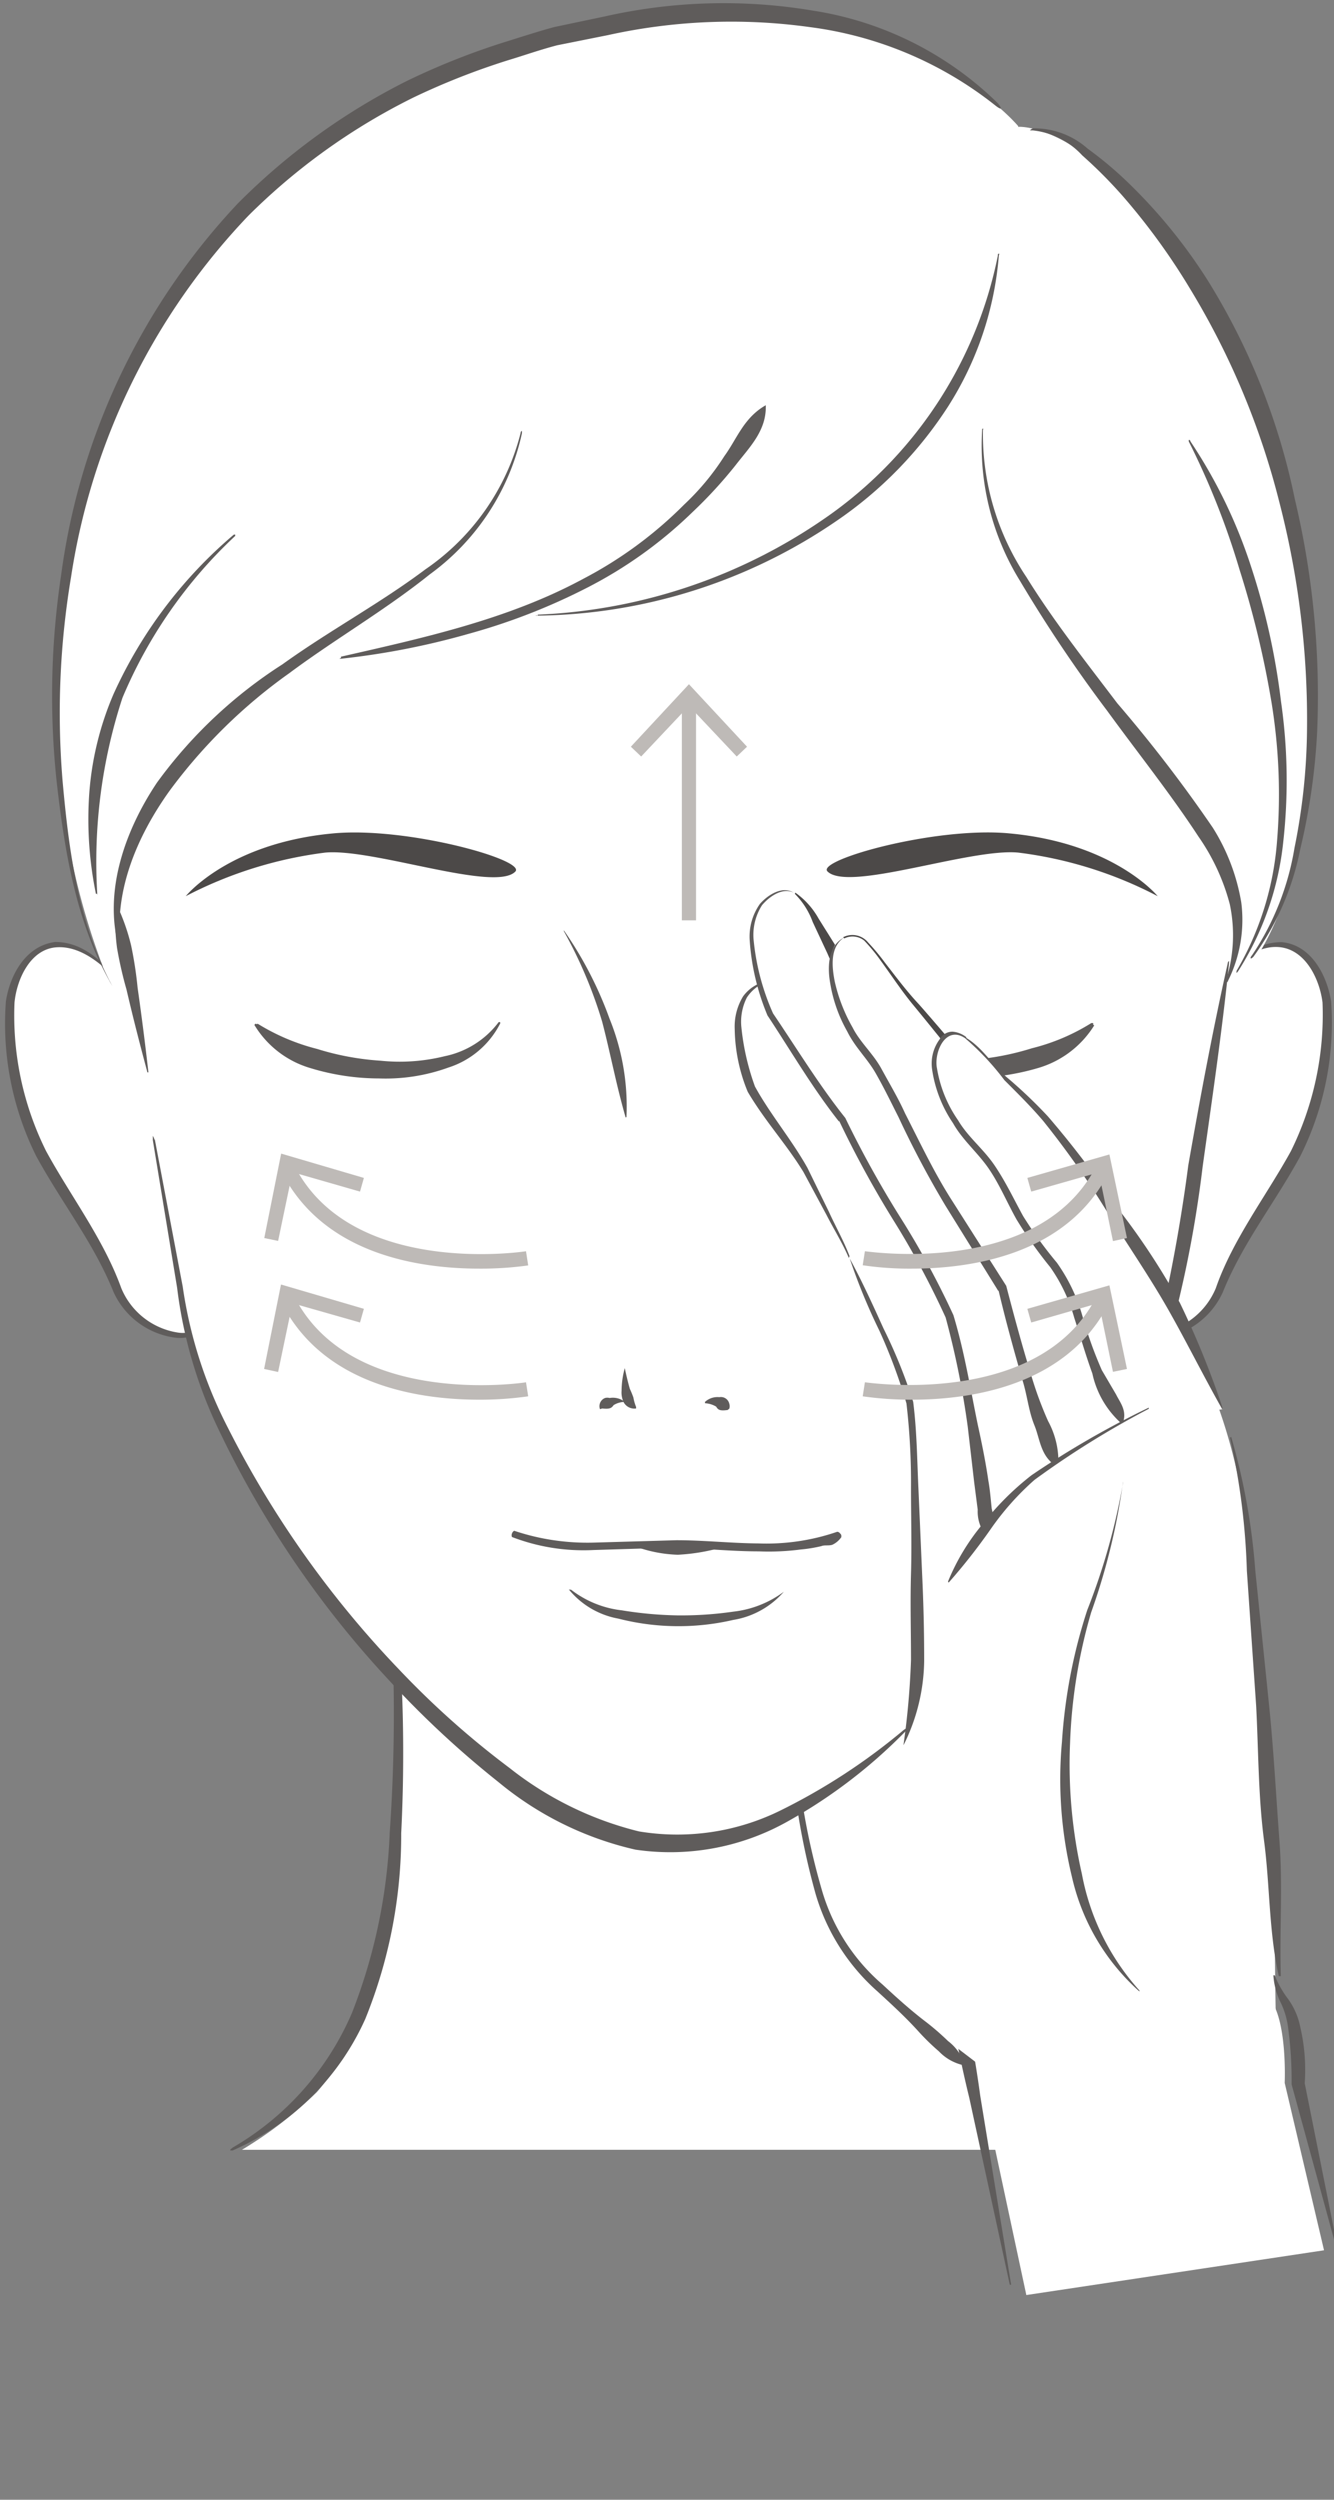 <svg xmlns="http://www.w3.org/2000/svg" xmlns:xlink="http://www.w3.org/1999/xlink" width="79" height="148" viewBox="0 0 79 148">
  <rect x="0" y="0" width="79" height="148" fill="#808080" stroke="none"/>
  <defs>
    <clipPath id="clip-path">
      <rect id="長方形_3524" data-name="長方形 3524" width="79" height="148" transform="translate(-0.3 -0.19)" fill="none"/>
    </clipPath>
    <linearGradient id="linear-gradient" x1="-88.679" y1="60.75" x2="-88.73" y2="60.75" gradientUnits="objectBoundingBox">
      <stop offset="0" stop-color="#4c4948"/>
      <stop offset="0.29" stop-color="#4c4948"/>
      <stop offset="0.68" stop-color="#565352" stop-opacity="0.729"/>
      <stop offset="1" stop-color="#5f5c5b" stop-opacity="0.102"/>
    </linearGradient>
  </defs>
  <g id="item_howto_step02" transform="translate(0.3 0.19)">
    <g id="レイヤー_1" data-name="レイヤー 1">
      <g id="グループ_3090" data-name="グループ 3090" clip-path="url(#clip-path)">
        <g id="STEP2">
          <g id="illust">
            <g id="グループ_2516" data-name="グループ 2516">
              <path id="パス_2573" data-name="パス 2573" d="M57.91,119.43a38.15,38.15,0,0,1-1.73-10.66,99.09,99.09,0,0,1,3.49-32.19H19.07s5.41,9.49,4.39,32.19c-.29,6.36-1.45,11.37-4.7,15.1a24,24,0,0,1-4.43,3.41h48.3s-3.88-5.5-4.71-7.84" transform="translate(-0.3 -0.19)" fill="#fff"/>
            </g>
            <g id="グループ_2517" data-name="グループ 2517">
              <path id="パス_2574" data-name="パス 2574" d="M13.76,127.16a16.93,16.93,0,0,0,7.09-8,32.74,32.74,0,0,0,2.23-10.66,101.42,101.42,0,0,0-.88-22.09v-.15s.06,0,.08.13a95.6,95.6,0,0,1,1.48,22.15,29,29,0,0,1-2.13,11,15.36,15.36,0,0,1-7.85,7.78h-.15a.14.14,0,0,1,.1-.12" transform="translate(-0.3 -0.19)" fill="#5f5c5b"/>
            </g>
            <g id="グループ_2518" data-name="グループ 2518">
              <path id="パス_2575" data-name="パス 2575" d="M57.57,85.39c-.37,3.59-.7,7.16-.88,10.74s-.34,7.17-.21,10.76a44.75,44.75,0,0,0,1.44,10.61,29,29,0,0,0,4.65,9.63c0,.06.07.13,0,.15s-.07,0-.12-.09a28.47,28.47,0,0,1-5-9.57,43.64,43.64,0,0,1-1.73-10.7,78.431,78.431,0,0,1,0-10.84,71.612,71.612,0,0,1,1.65-10.71c0-.08,0-.14.08-.14s0,.08,0,.16" transform="translate(-0.3 -0.19)" fill="#4c4948"/>
            </g>
            <g id="グループ_2519" data-name="グループ 2519">
              <path id="パス_2576" data-name="パス 2576" d="M76.08,123.32s.16-3.54-.82-4.9a4,4,0,0,1-.53-1.2l-18.87-4.34,4.92,23,17.63-2.65Z" transform="translate(-0.3 -0.19)" fill="#fff"/>
            </g>
            <g id="グループ_2520" data-name="グループ 2520">
              <path id="パス_2577" data-name="パス 2577" d="M55.65,113a72.191,72.191,0,0,1,2.4,11.08l1.83,11.19H59.8L57.4,124.2A73.132,73.132,0,0,1,55.57,113Z" transform="translate(-0.3 -0.19)" fill="#5f5c5b"/>
            </g>
            <g id="グループ_2521" data-name="グループ 2521">
              <path id="パス_2578" data-name="パス 2578" d="M55.1,96c-1.1,1.17-2.1,0-3.36-.85S48.4,90,46.31,88.36c-2.8-2.21-5.9-1.11-6.55,1.3-.56,2.07,3.89,6.77,6.5,12.23,1.66,3.44.54,11.5,5.91,15.87,1.62,1.3,6.74,5.19,6.74,5.19l7.7-2.35Z" transform="translate(-0.3 -0.19)" fill="#fff"/>
            </g>
            <g id="グループ_2522" data-name="グループ 2522">
              <path id="パス_2579" data-name="パス 2579" d="M44.79,99.11c.6,1,1.19,1.93,1.7,3a14.57,14.57,0,0,1,.84,3.32A42.13,42.13,0,0,0,48.7,112a11.64,11.64,0,0,0,3.57,5.5c.83.77,1.67,1.53,2.58,2.22a15.217,15.217,0,0,1,1.29,1.12,2.79,2.79,0,0,1,1,1.45,2.86,2.86,0,0,1-1.54-.84,13.481,13.481,0,0,1-1.21-1.18c-.76-.84-1.59-1.6-2.43-2.37a12.31,12.31,0,0,1-3.66-5.77,42.281,42.281,0,0,1-1.3-6.69,14.49,14.49,0,0,0-.76-3.25l-1.48-3Z" transform="translate(-0.3 -0.19)" fill="#5f5c5b"/>
            </g>
            <g id="グループ_2523" data-name="グループ 2523">
              <path id="パス_2580" data-name="パス 2580" d="M40.36,88.53a2.72,2.72,0,0,0-.5,1.37,3,3,0,0,0,.37,1.37,19.589,19.589,0,0,0,1.55,2.56,18.49,18.49,0,0,1,3,5.27h-.07a23.82,23.82,0,0,1-3.51-5,20.19,20.19,0,0,1-1.38-2.75,3.46,3.46,0,0,1-.24-1.56,2.9,2.9,0,0,1,.69-1.39Z" transform="translate(-0.3 -0.19)" fill="#4c4948"/>
            </g>
            <g id="グループ_2524" data-name="グループ 2524">
              <path id="パス_2581" data-name="パス 2581" d="M55.13,96l-.31.59a.76.76,0,0,1-.34.3.75.75,0,0,1-.51,0A1.1,1.1,0,0,1,53,96v-.07a1.11,1.11,0,0,1,1.23.37c.15.09.06.16.29,0l.55-.36Z" transform="translate(-0.3 -0.19)" fill="#4c4948"/>
            </g>
            <g id="グループ_2525" data-name="グループ 2525">
              <path id="パス_2582" data-name="パス 2582" d="M72,58.33s3.07-4.1,5.45-1.61c2,2.14,1.33,6.62-.33,10.84-.75,1.89-3.36,5.29-4.15,7.29-.85,2.19-2.23,4.34-4.69,4.21-2-.11-2.59-3.12-2.59-3.12" transform="translate(-0.3 -0.19)" fill="#fff"/>
            </g>
            <g id="グループ_2526" data-name="グループ 2526">
              <path id="パス_2583" data-name="パス 2583" d="M65.74,76.06c.41,1.39,1.39,3.11,3,2.84A4.38,4.38,0,0,0,72,76.27c1-2.89,3-5.48,4.45-8.12a18.24,18.24,0,0,0,1.87-8.8c-.18-1.41-1-3.05-2.44-3.26s-2.81,1-3.82,2.14l-.09.1.08-.1c.93-1.17,2.14-2.46,3.86-2.45,1.77.17,2.68,2,2.92,3.51A17.63,17.63,0,0,1,77,68.46c-1.52,2.79-3.41,5.13-4.59,8.06a4.69,4.69,0,0,1-3.75,2.71,2.35,2.35,0,0,1-2.1-1,5.33,5.33,0,0,1-.91-2.15h0" transform="translate(-0.3 -0.19)" fill="#5f5c5b"/>
            </g>
            <g id="グループ_2527" data-name="グループ 2527">
              <path id="パス_2584" data-name="パス 2584" d="M7.2,58.33s-3.07-4.1-5.44-1.61c-2,2.14-1.34,6.62.32,10.84.75,1.89,3.36,5.29,4.16,7.29.84,2.19,2.22,4.34,4.68,4.21,2-.11,2.59-3.12,2.59-3.12" transform="translate(-0.3 -0.19)" fill="#fff"/>
            </g>
            <g id="グループ_2528" data-name="グループ 2528">
              <path id="パス_2585" data-name="パス 2585" d="M13.49,76.07a5.57,5.57,0,0,1-.91,2.14,2.35,2.35,0,0,1-2.1,1,4.68,4.68,0,0,1-3.75-2.7c-1.18-2.93-3.07-5.28-4.59-8.07A17.59,17.59,0,0,1,.35,59.28C.58,57.77,1.49,56,3.27,55.77c1.71,0,2.93,1.28,3.86,2.46l.07.1-.08-.1c-1-1.09-2.33-2.27-3.82-2.14S1,57.94.86,59.35a18,18,0,0,0,1.87,8.8c1.43,2.63,3.41,5.22,4.45,8.11a4.34,4.34,0,0,0,3.32,2.63c1.59.27,2.56-1.44,3-2.84h0" transform="translate(-0.3 -0.19)" fill="#5f5c5b"/>
            </g>
            <g id="グループ_2529" data-name="グループ 2529">
              <path id="パス_2586" data-name="パス 2586" d="M60.3,7.47S51.78-2.86,32.14,2.35A37.2,37.2,0,0,0,8.07,21.48C5,28-1.25,45.32,9,63.42l62.56-4s4-1.29,5.62-10.72c1.2-7,.81-18.59-3-26.18-3.33-6.65-6.52-10.6-9-12.66-3-2.52-4.89-2.35-4.89-2.35" transform="translate(-0.3 -0.19)" fill="#fff"/>
            </g>
            <g id="グループ_2530" data-name="グループ 2530">
              <path id="パス_2587" data-name="パス 2587" d="M40.93,7.21C69.67,9.24,76,29,75,43.46,74.34,53.81,72.32,58,71.59,64.51,71,70,69.46,80.29,66,87.21a54.24,54.24,0,0,1-12.22,15.11c-7.57,6.5-9.91,7.23-14.39,7.07-4.79-.18-11.74-5.87-17.39-11.7A42.88,42.88,0,0,1,11.16,78.48c-1.54-6.1-4-19.05-5.79-27.62-1.56-7.26-1.47-16,1.37-22.7C10.49,19.3,19.57,5.69,40.93,7.21" transform="translate(-0.3 -0.19)" fill="#fff"/>
            </g>
            <g id="グループ_2531" data-name="グループ 2531">
              <path id="パス_2588" data-name="パス 2588" d="M6.92,53.58A12.2,12.2,0,0,1,7.77,56a23,23,0,0,1,.38,2.49c.24,1.67.45,3.34.64,5H8.73c-.44-1.64-.86-3.27-1.24-4.91a23,23,0,0,1-.56-2.46,12.8,12.8,0,0,1-.08-2.55h0" transform="translate(-0.3 -0.19)" fill="#5f5c5b"/>
            </g>
            <g id="グループ_2532" data-name="グループ 2532">
              <path id="パス_2589" data-name="パス 2589" d="M9.17,67.47l1.65,8.7a26.4,26.4,0,0,0,2.67,8.35A59.42,59.42,0,0,0,23.63,98.84a51.7,51.7,0,0,0,6.54,5.83,20.08,20.08,0,0,0,7.67,3.76,13.81,13.81,0,0,0,8.32-1.21,36.26,36.26,0,0,0,7.35-4.79c.11-.08.2-.13.22-.1s0,.11-.13.2a30.61,30.61,0,0,1-7.1,5.39,14.17,14.17,0,0,1-8.87,1.59,19.49,19.49,0,0,1-8.11-4A56.739,56.739,0,0,1,23,99.44,58.82,58.82,0,0,1,13,84.75a26.88,26.88,0,0,1-2.51-8.5L9.05,67.5v-.25a.74.74,0,0,1,.1.23" transform="translate(-0.3 -0.19)" fill="#5f5c5b"/>
            </g>
            <g id="グループ_2533" data-name="グループ 2533">
              <path id="パス_2590" data-name="パス 2590" d="M55.16,101.06a62.68,62.68,0,0,0,7.68-9.37,39.37,39.37,0,0,0,5.23-10.82A97.911,97.911,0,0,0,70.37,69c.7-4,1.45-8,2.33-11.94,0-.09.06-.16.08-.15s0,.08,0,.17c-.41,4-1,8-1.56,12A69.43,69.43,0,0,1,68.72,81a39.27,39.27,0,0,1-5.53,10.87,60.27,60.27,0,0,1-8,9.18c-.06.07-.13.1-.15.09s0-.09.09-.15" transform="translate(-0.3 -0.19)" fill="#5f5c5b"/>
            </g>
            <g id="グループ_2534" data-name="グループ 2534">
              <path id="パス_2591" data-name="パス 2591" d="M6.49,58.09c-2-3.58-2.67-7.74-3.13-11.77a48,48,0,0,1,.26-12.27,39.78,39.78,0,0,1,10.46-22,38.42,38.42,0,0,1,10-7.25,42.5,42.5,0,0,1,5.75-2.29c1-.31,2-.64,3-.91l3-.63A31.94,31.94,0,0,1,48.15.63,20,20,0,0,1,59.09,6.11c.12.14.2.28.17.31s-.17-.06-.31-.17A22.23,22.23,0,0,0,48,1.61a33.86,33.86,0,0,0-12,.47l-3,.6c-1,.26-1.93.59-2.89.88a42.281,42.281,0,0,0-5.62,2.21,37.21,37.21,0,0,0-9.78,7A39.57,39.57,0,0,0,4.21,34.15a48.79,48.79,0,0,0-.5,12.13c.36,4,.9,8.17,2.79,11.81l.16.3-.17-.29" transform="translate(-0.3 -0.19)" fill="#5f5c5b"/>
            </g>
            <g id="グループ_2535" data-name="グループ 2535">
              <path id="パス_2592" data-name="パス 2592" d="M61.14,7.6a4.75,4.75,0,0,1,3.27,1.2,22.32,22.32,0,0,1,2.67,2.28,31.369,31.369,0,0,1,4.41,5.47,39.44,39.44,0,0,1,5.19,13A50.29,50.29,0,0,1,78,43.38a38.14,38.14,0,0,1-1,6.9,16.12,16.12,0,0,1-2.76,6.35c-.07.08-.14.13-.17.11s0-.1.08-.19a16.06,16.06,0,0,0,2.51-6.35,36.53,36.53,0,0,0,.74-6.84,51.41,51.41,0,0,0-1.64-13.64,45.74,45.74,0,0,0-5.27-12.6,38.71,38.71,0,0,0-4-5.51,27.291,27.291,0,0,0-2.4-2.41,4.66,4.66,0,0,0-2.93-1.48H61a.29.29,0,0,1,.17-.11" transform="translate(-0.3 -0.19)" fill="#5f5c5b"/>
            </g>
            <g id="グループ_2536" data-name="グループ 2536">
              <path id="パス_2593" data-name="パス 2593" d="M40,91.32a14.941,14.941,0,0,0-1.49.25l-.69.06a8,8,0,0,0,2.32.42A11.61,11.61,0,0,0,43,91.54a14.718,14.718,0,0,1-1.49-.08A12.65,12.65,0,0,0,40,91.32" transform="translate(-0.3 -0.19)" fill="#5f5c5b"/>
            </g>
            <g id="グループ_2537" data-name="グループ 2537">
              <path id="パス_2594" data-name="パス 2594" d="M31.85,36.39a32.22,32.22,0,0,0,17.42-6,24.83,24.83,0,0,0,9.82-15.24c0-.07,0-.13.06-.13s0,.07,0,.14a19.5,19.5,0,0,1-3,8.9,23.8,23.8,0,0,1-6.58,6.76,32,32,0,0,1-17.73,5.63h-.13a.15.15,0,0,1,.13,0" transform="translate(-0.3 -0.19)" fill="#5f5c5b"/>
            </g>
            <g id="グループ_2538" data-name="グループ 2538">
              <path id="パス_2595" data-name="パス 2595" d="M20.19,38.88c4.92-1.12,9.9-2.21,14.33-4.6a24.27,24.27,0,0,0,6-4.41A14.89,14.89,0,0,0,42.9,27c.73-1,1.12-2.2,2.35-2.95l.1-.06v.13c0,1.43-1,2.4-1.77,3.4A26.67,26.67,0,0,1,41,30.33a25.76,25.76,0,0,1-6.2,4.45,36.65,36.65,0,0,1-7.1,2.76A45.13,45.13,0,0,1,20.2,39h-.1l.1-.06" transform="translate(-0.3 -0.19)" fill="#5f5c5b"/>
            </g>
            <g id="グループ_2539" data-name="グループ 2539">
              <path id="パス_2596" data-name="パス 2596" d="M72.62,58a8.87,8.87,0,0,0,.21-4.46,12.57,12.57,0,0,0-1.85-4C69.32,47,67.4,44.6,65.58,42.1a84.8,84.8,0,0,1-5.17-7.7,15.22,15.22,0,0,1-2.25-8.9c0-.07,0-.13.05-.12s0,0,0,.13a15.21,15.21,0,0,0,2.57,8.65c1.61,2.6,3.51,5,5.38,7.47A84.219,84.219,0,0,1,71.82,49a12,12,0,0,1,1.69,4.44,8.11,8.11,0,0,1-.78,4.62.12.12,0,0,1-.09.1v-.14" transform="translate(-0.3 -0.19)" fill="#5f5c5b"/>
            </g>
            <g id="グループ_2540" data-name="グループ 2540">
              <path id="パス_2597" data-name="パス 2597" d="M7.05,56.15c-.94-3.37.36-7,2.25-9.82a27.51,27.51,0,0,1,7.43-7c2.78-2,5.77-3.6,8.46-5.62a13.93,13.93,0,0,0,5.64-8.07.13.13,0,0,1,.08-.13v.14A14,14,0,0,1,25.46,34c-2.67,2.14-5.62,3.84-8.32,5.85a31.32,31.32,0,0,0-7.12,7c-1.9,2.67-3.3,5.91-2.87,9.29v.15a.22.22,0,0,1-.08-.13" transform="translate(-0.3 -0.19)" fill="#5f5c5b"/>
            </g>
            <g id="グループ_2541" data-name="グループ 2541">
              <path id="パス_2598" data-name="パス 2598" d="M5.68,52.92a22,22,0,0,1-.39-6A18.27,18.27,0,0,1,6.72,41.1a26.93,26.93,0,0,1,7.13-9.45h.08v.08a27.85,27.85,0,0,0-6.68,9.59A31.19,31.19,0,0,0,5.76,52.91a.14.14,0,0,1,0,.09v-.08" transform="translate(-0.3 -0.19)" fill="#5f5c5b"/>
            </g>
            <g id="グループ_2542" data-name="グループ 2542">
              <path id="パス_2599" data-name="パス 2599" d="M70.49,26.12a30,30,0,0,1,3.59,7.4,41.3,41.3,0,0,1,1.78,8A32.78,32.78,0,0,1,76,49.8a17.63,17.63,0,0,1-2.69,7.72s-.07.09-.08.08,0-.07,0-.12a17.89,17.89,0,0,0,2.4-7.72,33.869,33.869,0,0,0-.32-8.11,56.559,56.559,0,0,0-1.9-7.91,45.8,45.8,0,0,0-3-7.58.13.13,0,0,1,0-.12s.06,0,.09.08" transform="translate(-0.3 -0.19)" fill="#5f5c5b"/>
            </g>
            <g id="グループ_2543" data-name="グループ 2543">
              <path id="パス_2600" data-name="パス 2600" d="M37.05,66.16c-.55-1.9-.9-3.79-1.39-5.67a26.63,26.63,0,0,0-2.27-5.36v-.05h0a22.46,22.46,0,0,1,2.71,5.24,13.81,13.81,0,0,1,1,5.82h0" transform="translate(-0.3 -0.19)" fill="#5f5c5b"/>
            </g>
            <g id="グループ_2544" data-name="グループ 2544">
              <path id="パス_2601" data-name="パス 2601" d="M49.83,91a1.33,1.33,0,0,1-.54.46c-.22.07-.46,0-.65.08a8.52,8.52,0,0,1-1.23.2,14.6,14.6,0,0,1-2.47.11c-1.63,0-3.27-.17-4.88-.23l-4.89.15A11.8,11.8,0,0,1,30.32,91a.26.26,0,0,1,0-.21.29.29,0,0,1,.13-.16,13.63,13.63,0,0,0,4.74.7l4.87-.14c1.64,0,3.26.18,4.87.19a12.87,12.87,0,0,0,4.65-.69.22.22,0,0,1,.17.1.18.18,0,0,1,.07.19" transform="translate(-0.3 -0.19)" fill="#5f5c5b"/>
            </g>
            <g id="グループ_2545" data-name="グループ 2545">
              <path id="パス_2602" data-name="パス 2602" d="M33.82,94.12a6,6,0,0,0,3,1.22,22.738,22.738,0,0,0,3.3.3,21.441,21.441,0,0,0,3.3-.22,6.17,6.17,0,0,0,3-1.18h0a5.05,5.05,0,0,1-3,1.67,14.39,14.39,0,0,1-6.81-.08,4.92,4.92,0,0,1-2.92-1.72h0" transform="translate(-0.3 -0.19)" fill="#5f5c5b"/>
            </g>
            <g id="グループ_2550" data-name="グループ 2550">
              <g id="グループ_2549" data-name="グループ 2549">
                <path id="パス_2605" data-name="パス 2605" d="M37.67,83.39a.72.72,0,0,1-.72-.34,1.33,1.33,0,0,1-.14-.71A5.1,5.1,0,0,1,37,81h0c.09.43.19.85.3,1.23a5.489,5.489,0,0,1,.21.51,2.75,2.75,0,0,0,.16.56h0" transform="translate(-0.3 -0.19)" fill="#5f5c5b"/>
                <path id="パス_2606" data-name="パス 2606" d="M43.09,83.48c-.45.06-.56,0-.68-.2a1.41,1.41,0,0,0-.66-.2V83a1.1,1.1,0,0,1,.85-.28.51.51,0,0,1,.59.39.48.48,0,0,1,0,.29h0" transform="translate(-0.3 -0.19)" fill="#5f5c5b"/>
                <path id="パス_2607" data-name="パス 2607" d="M35.53,83.43a.52.52,0,0,1,.3-.66.5.5,0,0,1,.27,0A1.13,1.13,0,0,1,37,83h0a1.3,1.3,0,0,0-.66.19c-.12.17-.22.25-.67.2h0" transform="translate(-0.3 -0.19)" fill="#5f5c5b"/>
                <path id="パス_2608" data-name="パス 2608" d="M64.8,60.71a5.84,5.84,0,0,1-3.28,2.51,14.44,14.44,0,0,1-4.08.6,11,11,0,0,1-4.07-.63,5.23,5.23,0,0,1-3.08-2.62.06.06,0,0,1,0-.08h0a.07.07,0,0,1,.09,0,5.31,5.31,0,0,0,3.16,2,11.17,11.17,0,0,0,3.82.27,16,16,0,0,0,3.76-.7,12.1,12.1,0,0,0,3.51-1.49h.1a.08.08,0,0,1,0,.09" transform="translate(-0.3 -0.19)" fill="#5f5c5b"/>
                <path id="パス_2609" data-name="パス 2609" d="M15.26,60.61a12.5,12.5,0,0,0,3.51,1.49,16.08,16.08,0,0,0,3.77.7,11.09,11.09,0,0,0,3.81-.27,5.33,5.33,0,0,0,3.17-2,.07.07,0,0,1,.1,0h0a.09.09,0,0,1,0,.07,5.24,5.24,0,0,1-3.08,2.61,10.9,10.9,0,0,1-4.08.64,14,14,0,0,1-4.07-.61,5.77,5.77,0,0,1-3.29-2.5.071.071,0,1,1,.1-.1" transform="translate(-0.3 -0.19)" fill="#5f5c5b"/>
              </g>
            </g>
            <g id="グループ_2554" data-name="グループ 2554">
              <path id="パス_2612" data-name="パス 2612" d="M75.35,109.68c-.44-5.23-.27-6.16-1.43-18.12a32.48,32.48,0,0,0-3.2-11.66l-7.48-1.61c-3.5,6.54-7.8,4.49-7.8,4.49s-.19,7.83-.51,9.62.23,12.09-.28,12.74L58.91,123l16.87.47c-.36-2-.21-11.34-.43-13.74" transform="translate(-0.3 -0.19)" fill="#fff"/>
            </g>
            <g id="グループ_2555" data-name="グループ 2555">
              <path id="パス_2613" data-name="パス 2613" d="M54.79,95.46s-.06-9.37-.37-10.47c-1.06-3.61-3.28-8.23-4.27-10.9-1.32-3.53-4.26-5.72-5.65-9.57-1.66-4.65-.44-6.07,1.16-6.43,1.26-.27,1.48.77,3.44,4.19.57,1,2.13,3.7,3.28,5.28,2.15,3,4.36,8,6.44,11.52,2.1,5.13,10.55.94,11.9,3.76" transform="translate(-0.3 -0.19)" fill="#fff"/>
            </g>
            <g id="グループ_2556" data-name="グループ 2556">
              <path id="パス_2614" data-name="パス 2614" d="M50.27,74.48c-.38-.89-.89-1.7-1.33-2.56l-1.36-2.53c-1-1.64-2.27-3-3.3-4.75h0a10.09,10.09,0,0,1-.77-3.71A3.44,3.44,0,0,1,44,59a2.28,2.28,0,0,1,1.63-.94h0a2.37,2.37,0,0,0-1.4,1,3.17,3.17,0,0,0-.33,1.71,14.48,14.48,0,0,0,.81,3.56h0c.9,1.64,2.17,3.14,3.11,4.82l1.27,2.6c.4.88.88,1.72,1.22,2.62Z" transform="translate(-0.3 -0.19)" fill="#5f5c5b"/>
            </g>
            <g id="グループ_2557" data-name="グループ 2557">
              <path id="パス_2615" data-name="パス 2615" d="M53.51,103.27a46.641,46.641,0,0,0,.44-5c0-1.69-.05-3.39,0-5.09s0-3.39,0-5.09a40.561,40.561,0,0,0-.27-5h0a32.62,32.62,0,0,0-1.6-4.3,35.318,35.318,0,0,1-1.76-4.28h0c.74,1.36,1.37,2.75,2,4.14A30.32,30.32,0,0,1,54.08,83h0c.22,1.75.23,3.42.31,5.13l.22,5.09c.08,1.7.12,3.39.12,5.1a11.42,11.42,0,0,1-1.22,5" transform="translate(-0.3 -0.19)" fill="#5f5c5b"/>
            </g>
            <g id="グループ_2558" data-name="グループ 2558">
              <path id="パス_2616" data-name="パス 2616" d="M58.46,91a84.259,84.259,0,0,0-2.17-12.91c-1-2.74-4.8-6.58-5.91-9.32S47.49,64.84,45.62,60s-1.06-6.71.64-7.25c1.25-.39,1.65,1.12,3.62,4.54.71,1.2,2,3,2.78,4.3s4.66,6.56,7.07,10.84c1,2.19,3.07,5.15,4,7.47" transform="translate(-0.3 -0.19)" fill="#fff"/>
            </g>
            <g id="グループ_2559" data-name="グループ 2559">
              <path id="パス_2617" data-name="パス 2617" d="M47.1,52.85a4.64,4.64,0,0,1,1.38,1.54l1.09,1.74a11.44,11.44,0,0,1,1.89,3.61h-.07A9.27,9.27,0,0,1,50,58.26a9.68,9.68,0,0,1-1-1.81l-.87-1.86a4.58,4.58,0,0,0-1.06-1.67Z" transform="translate(-0.3 -0.19)" fill="#4c4948"/>
            </g>
            <g id="グループ_2560" data-name="グループ 2560">
              <path id="パス_2618" data-name="パス 2618" d="M58.46,91a2.3,2.3,0,0,1-.56-1.62l-.21-1.63-.38-3.28A51.14,51.14,0,0,0,56,78a50.518,50.518,0,0,0-3.12-5.8,61.25,61.25,0,0,1-3.19-5.85v.06c-1.58-2-2.85-4.19-4.24-6.29h0a13.94,13.94,0,0,1-1.05-4.41,3.35,3.35,0,0,1,.6-2.19c.48-.55,1.33-1.08,2-.67h0c-.67-.32-1.44.23-1.87.74a3.26,3.26,0,0,0-.5,2.06A13.93,13.93,0,0,0,45.78,60h0c1.41,2.08,2.73,4.25,4.28,6.19h0A62,62,0,0,0,53.27,72a50.312,50.312,0,0,1,3.19,5.86c.66,2.18,1,4.34,1.45,6.52.24,1.09.46,2.18.62,3.28.1.55.14,1.1.2,1.66a2.17,2.17,0,0,1-.27,1.7" transform="translate(-0.3 -0.19)" fill="#5f5c5b"/>
            </g>
            <g id="グループ_2561" data-name="グループ 2561">
              <path id="パス_2619" data-name="パス 2619" d="M63,86.09C61.5,82.62,59,74.55,57.69,72c-2.85-4.21-4.16-7.11-6.28-9.5s-3-6.33-1.46-7c1.19-.52,1.57.51,4,3.61a58,58,0,0,0,4,4.74c2.53,2.64,5.25,7.43,7.78,10.62,2.77,4.82,1.5,3.47,3.2,6.08" transform="translate(-0.3 -0.19)" fill="#fff"/>
            </g>
            <g id="グループ_2562" data-name="グループ 2562">
              <path id="パス_2620" data-name="パス 2620" d="M49.93,55.49a1.2,1.2,0,0,1,1.48.31,12.722,12.722,0,0,1,1,1.2c.64.82,1.26,1.66,2,2.45,1.38,1.56,2.68,3.16,4.1,4.71,2.81,3.18,5,6.79,7.44,10.1h0a31,31,0,0,1,1.53,3.11,19.07,19.07,0,0,0,1.36,3.15h-.06a13.53,13.53,0,0,1-1.77-3c-.55-1-1.13-2-1.73-3h0c-2.69-3.27-4.58-7-7.25-10.2-1.35-1.58-2.65-3.25-4-4.88-.66-.81-1.24-1.69-1.85-2.53a10.641,10.641,0,0,0-1-1.22A1.1,1.1,0,0,0,50,55.56Z" transform="translate(-0.3 -0.19)" fill="#4c4948"/>
            </g>
            <g id="グループ_2563" data-name="グループ 2563">
              <path id="パス_2621" data-name="パス 2621" d="M62.61,86.84c-1-.6-1-1.59-1.35-2.45s-.43-1.8-.71-2.68c-.51-1.77-1-3.54-1.42-5.33v.07L56,71.4a57.443,57.443,0,0,1-2.79-5.26c-.45-.89-.88-1.78-1.37-2.63S50.63,62,50.17,61.06a8.56,8.56,0,0,1-1-2.82C49,57.32,49,56,50,55.5h0c-.86.55-.74,1.75-.56,2.64a9.86,9.86,0,0,0,1.06,2.71c.44.87,1.21,1.53,1.7,2.43s1,1.75,1.4,2.64c.9,1.76,1.74,3.55,2.81,5.21l3.18,5h0c.46,1.77.94,3.54,1.48,5.3a21.86,21.86,0,0,0,1,2.71,5,5,0,0,1,.6,2.7" transform="translate(-0.3 -0.19)" fill="#5f5c5b"/>
            </g>
            <g id="グループ_2564" data-name="グループ 2564">
              <path id="パス_2622" data-name="パス 2622" d="M67.4,87.85a43.749,43.749,0,0,1-1.81,5.58,25.14,25.14,0,0,0-2.53,10.29c.17,7.33,4.39,14.16,4.39,14.16" transform="translate(-0.3 -0.19)" fill="#fff"/>
            </g>
            <g id="グループ_2565" data-name="グループ 2565">
              <path id="パス_2623" data-name="パス 2623" d="M72.43,83.43a87.919,87.919,0,0,0-4.1-8.25c-.57-.83-4.27-6.3-4.89-7.13-2.26-3-3.87-4-4.75-5.15s-2.17-2.29-2.85-1.41a2.31,2.31,0,0,0-.47,1c-.21,1,.36,3.29,2.6,5.63a21.64,21.64,0,0,1,2.57,4.22c1.12,2,2.2,3.87,3.12,5.53a25.65,25.65,0,0,1,2.78,6.43" transform="translate(-0.3 -0.19)" fill="#fff"/>
            </g>
            <g id="グループ_2566" data-name="グループ 2566">
              <path id="パス_2624" data-name="パス 2624" d="M66.46,87.78a43.48,43.48,0,0,1-1.58,6.46,29.53,29.53,0,0,0-1.82,9.48c-.43,10.52,4.39,14.16,4.39,14.16" transform="translate(-0.3 -0.19)" fill="#fff"/>
            </g>
            <g id="グループ_2567" data-name="グループ 2567">
              <path id="パス_2625" data-name="パス 2625" d="M66.5,87.79a38.36,38.36,0,0,1-1.88,7.67,31.28,31.28,0,0,0-1.25,7.74,29.27,29.27,0,0,0,.7,7.75,14.19,14.19,0,0,0,3.41,6.9v.06a12.89,12.89,0,0,1-4-6.79,24.48,24.48,0,0,1-.59-8,31.48,31.48,0,0,1,1.5-7.8,38.47,38.47,0,0,0,2.13-7.6Z" transform="translate(-0.3 -0.19)" fill="#5f5c5b"/>
            </g>
            <g id="グループ_2568" data-name="グループ 2568">
              <path id="パス_2626" data-name="パス 2626" d="M57.2,61.5c-1.18-.86-1.91.79-1.71,1.76a7.51,7.51,0,0,0,1.25,3.07c.59,1,1.49,1.68,2.16,2.67s1.14,2,1.69,3a24.53,24.53,0,0,0,2,2.76,10.29,10.29,0,0,1,1.51,3.15,24.548,24.548,0,0,0,1.15,3.21l.85,1.45c.23.47.7,1,.36,1.75a5.51,5.51,0,0,1-1.77-3c-.4-1.1-.72-2.22-1.07-3.29a9.84,9.84,0,0,0-1.42-3,25.349,25.349,0,0,1-2-2.83c-.56-1-1-2.06-1.64-3S57,67.5,56.44,66.5a7.61,7.61,0,0,1-1.25-3.25,2.42,2.42,0,0,1,.45-1.71.88.88,0,0,1,.77-.46,1.52,1.52,0,0,1,.82.33Z" transform="translate(-0.3 -0.19)" fill="#5f5c5b"/>
            </g>
            <g id="グループ_2569" data-name="グループ 2569">
              <path id="パス_2627" data-name="パス 2627" d="M72.39,83.45c-1.13-2-2.12-4-3.21-5.92s-2.35-3.74-3.54-5.66a52,52,0,0,0-3.85-5.49c-.72-.85-1.51-1.63-2.31-2.43a15.71,15.71,0,0,0-2.29-2.45v-.07c1,.59,1.58,1.63,2.42,2.34a28.211,28.211,0,0,1,2.45,2.33,56,56,0,0,1,4.09,5.38,41.691,41.691,0,0,1,3.73,5.67,52.24,52.24,0,0,1,2.54,6.26Z" transform="translate(-0.3 -0.19)" fill="#5f5c5b"/>
            </g>
            <g id="グループ_2570" data-name="グループ 2570">
              <path id="パス_2628" data-name="パス 2628" d="M56.17,93.66s2.61-4.3,4.92-6.12a57.571,57.571,0,0,1,7-4.19" transform="translate(-0.3 -0.19)" fill="#fff"/>
            </g>
            <g id="グループ_2571" data-name="グループ 2571">
              <path id="パス_2629" data-name="パス 2629" d="M56.14,93.64a12.85,12.85,0,0,1,2.08-3.44,16.53,16.53,0,0,1,2.87-2.86,54.3,54.3,0,0,1,6.94-4v.07a53.09,53.09,0,0,0-6.77,4.21,16.22,16.22,0,0,0-2.61,2.94,35.508,35.508,0,0,1-2.47,3.14Z" transform="translate(-0.3 -0.19)" fill="#5f5c5b"/>
            </g>
            <g id="グループ_2572" data-name="グループ 2572">
              <path id="パス_2630" data-name="パス 2630" d="M75.73,117c-.59-2.63-.52-5.33-.87-8s-.33-5.32-.47-8l-.55-8a41.05,41.05,0,0,0-1-7.88l.07-.05A38.35,38.35,0,0,1,74.34,93l.82,8c.27,2.66.41,5.33.61,8s0,5.36.08,8Z" transform="translate(-0.3 -0.19)" fill="#5f5c5b"/>
            </g>
            <g id="グループ_2573" data-name="グループ 2573">
              <path id="パス_2631" data-name="パス 2631" d="M79.17,133.2l-2.68-9.79h0v-.07a23.248,23.248,0,0,0-.2-3.23,4.8,4.8,0,0,0-.42-1.49,4.25,4.25,0,0,1-.46-1.67h.08a5.86,5.86,0,0,0,.79,1.4A4.24,4.24,0,0,1,77,120a11.23,11.23,0,0,1,.26,3.42v-.11l2,10Z" transform="translate(-0.3 -0.19)" fill="#5f5c5b"/>
            </g>
            <g id="グループ_2574" data-name="グループ 2574">
              <path id="パス_2632" data-name="パス 2632" d="M54,75.11a18.89,18.89,0,0,1-2.91-.2l.13-.83c.1,0,10.35,1.57,13.72-5.08l.74.38C63.21,74.3,57.52,75.11,54,75.11Z" transform="translate(-0.3 -0.19)" fill="#bebab7"/>
            </g>
            <g id="グループ_2575" data-name="グループ 2575">
              <path id="パス_2633" data-name="パス 2633" d="M66.74,73.3l-.83.18-.84-4.07-4,1.14-.23-.81,4.86-1.39Z" transform="translate(-0.3 -0.19)" fill="#bebab7"/>
            </g>
            <g id="グループ_2576" data-name="グループ 2576">
              <path id="パス_2634" data-name="パス 2634" d="M54,82.87a20.231,20.231,0,0,1-2.91-.2l.13-.83c.1,0,10.35,1.56,13.72-5.09l.74.39C63.21,82.05,57.51,82.87,54,82.87Z" transform="translate(-0.3 -0.19)" fill="#bebab7"/>
            </g>
            <g id="グループ_2577" data-name="グループ 2577">
              <path id="パス_2635" data-name="パス 2635" d="M66.74,81.05l-.83.17-.84-4.07-4,1.15-.23-.81L65.7,76.1Z" transform="translate(-0.3 -0.19)" fill="#bebab7"/>
            </g>
            <g id="グループ_2578" data-name="グループ 2578">
              <path id="パス_2636" data-name="パス 2636" d="M28.37,75.11c-3.5,0-9.2-.81-11.69-5.73l.75-.38c3.37,6.65,13.62,5.1,13.72,5.08l.13.84a20.219,20.219,0,0,1-2.91.19Z" transform="translate(-0.3 -0.19)" fill="#bebab7"/>
            </g>
            <g id="グループ_2579" data-name="グループ 2579">
              <path id="パス_2637" data-name="パス 2637" d="M21.55,69.74l-.23.81-4-1.15-.85,4.07-.82-.17,1-5Z" transform="translate(-0.3 -0.19)" fill="#bebab7"/>
            </g>
            <g id="グループ_2580" data-name="グループ 2580">
              <path id="パス_2638" data-name="パス 2638" d="M28.38,82.87c-3.5,0-9.2-.81-11.7-5.73l.75-.38c3.38,6.65,13.62,5.1,13.72,5.08l.13.83a20.092,20.092,0,0,1-2.9.2Z" transform="translate(-0.3 -0.19)" fill="#bebab7"/>
            </g>
            <g id="グループ_2581" data-name="グループ 2581">
              <path id="パス_2639" data-name="パス 2639" d="M21.55,77.49l-.23.81-4-1.14-.85,4.07-.83-.18,1-5Z" transform="translate(-0.3 -0.19)" fill="#bebab7"/>
            </g>
            <g id="グループ_2582" data-name="グループ 2582">
              <rect id="長方形_3310" data-name="長方形 3310" width="0.84" height="13.07" transform="translate(40.08 41.23)" fill="#bebab7"/>
            </g>
            <g id="グループ_2583" data-name="グループ 2583">
              <path id="パス_2640" data-name="パス 2640" d="M44.24,44.21l-.61.58-2.83-3-2.83,3-.61-.58,3.44-3.7Z" transform="translate(-0.3 -0.19)" fill="#bebab7"/>
            </g>
            <path id="パス_2641" data-name="パス 2641" d="M19.75,49.34c4.35-.4,11.41,1.57,10.77,2.26-1.2,1.25-8.42-1.39-11.27-1.12A24.42,24.42,0,0,0,11,53.06S13.52,49.91,19.75,49.34Z" transform="translate(-0.3 -0.19)" fill="url(#linear-gradient)"/>
            <g id="グループ_2585" data-name="グループ 2585">
              <g id="グループ_2439" data-name="グループ 2439">
                <path id="パス_2272" data-name="パス 2272" d="M68.56,53.06a24.2,24.2,0,0,0-8.25-2.58C57.45,50.2,50.23,52.84,49,51.59c-.65-.68,6.41-2.66,10.76-2.25C66,49.91,68.56,53.06,68.56,53.06Z" transform="translate(-0.3 -0.19)" fill="#4c4948"/>
              </g>
            </g>
          </g>
        </g>
      </g>
    </g>
  </g>
</svg>

